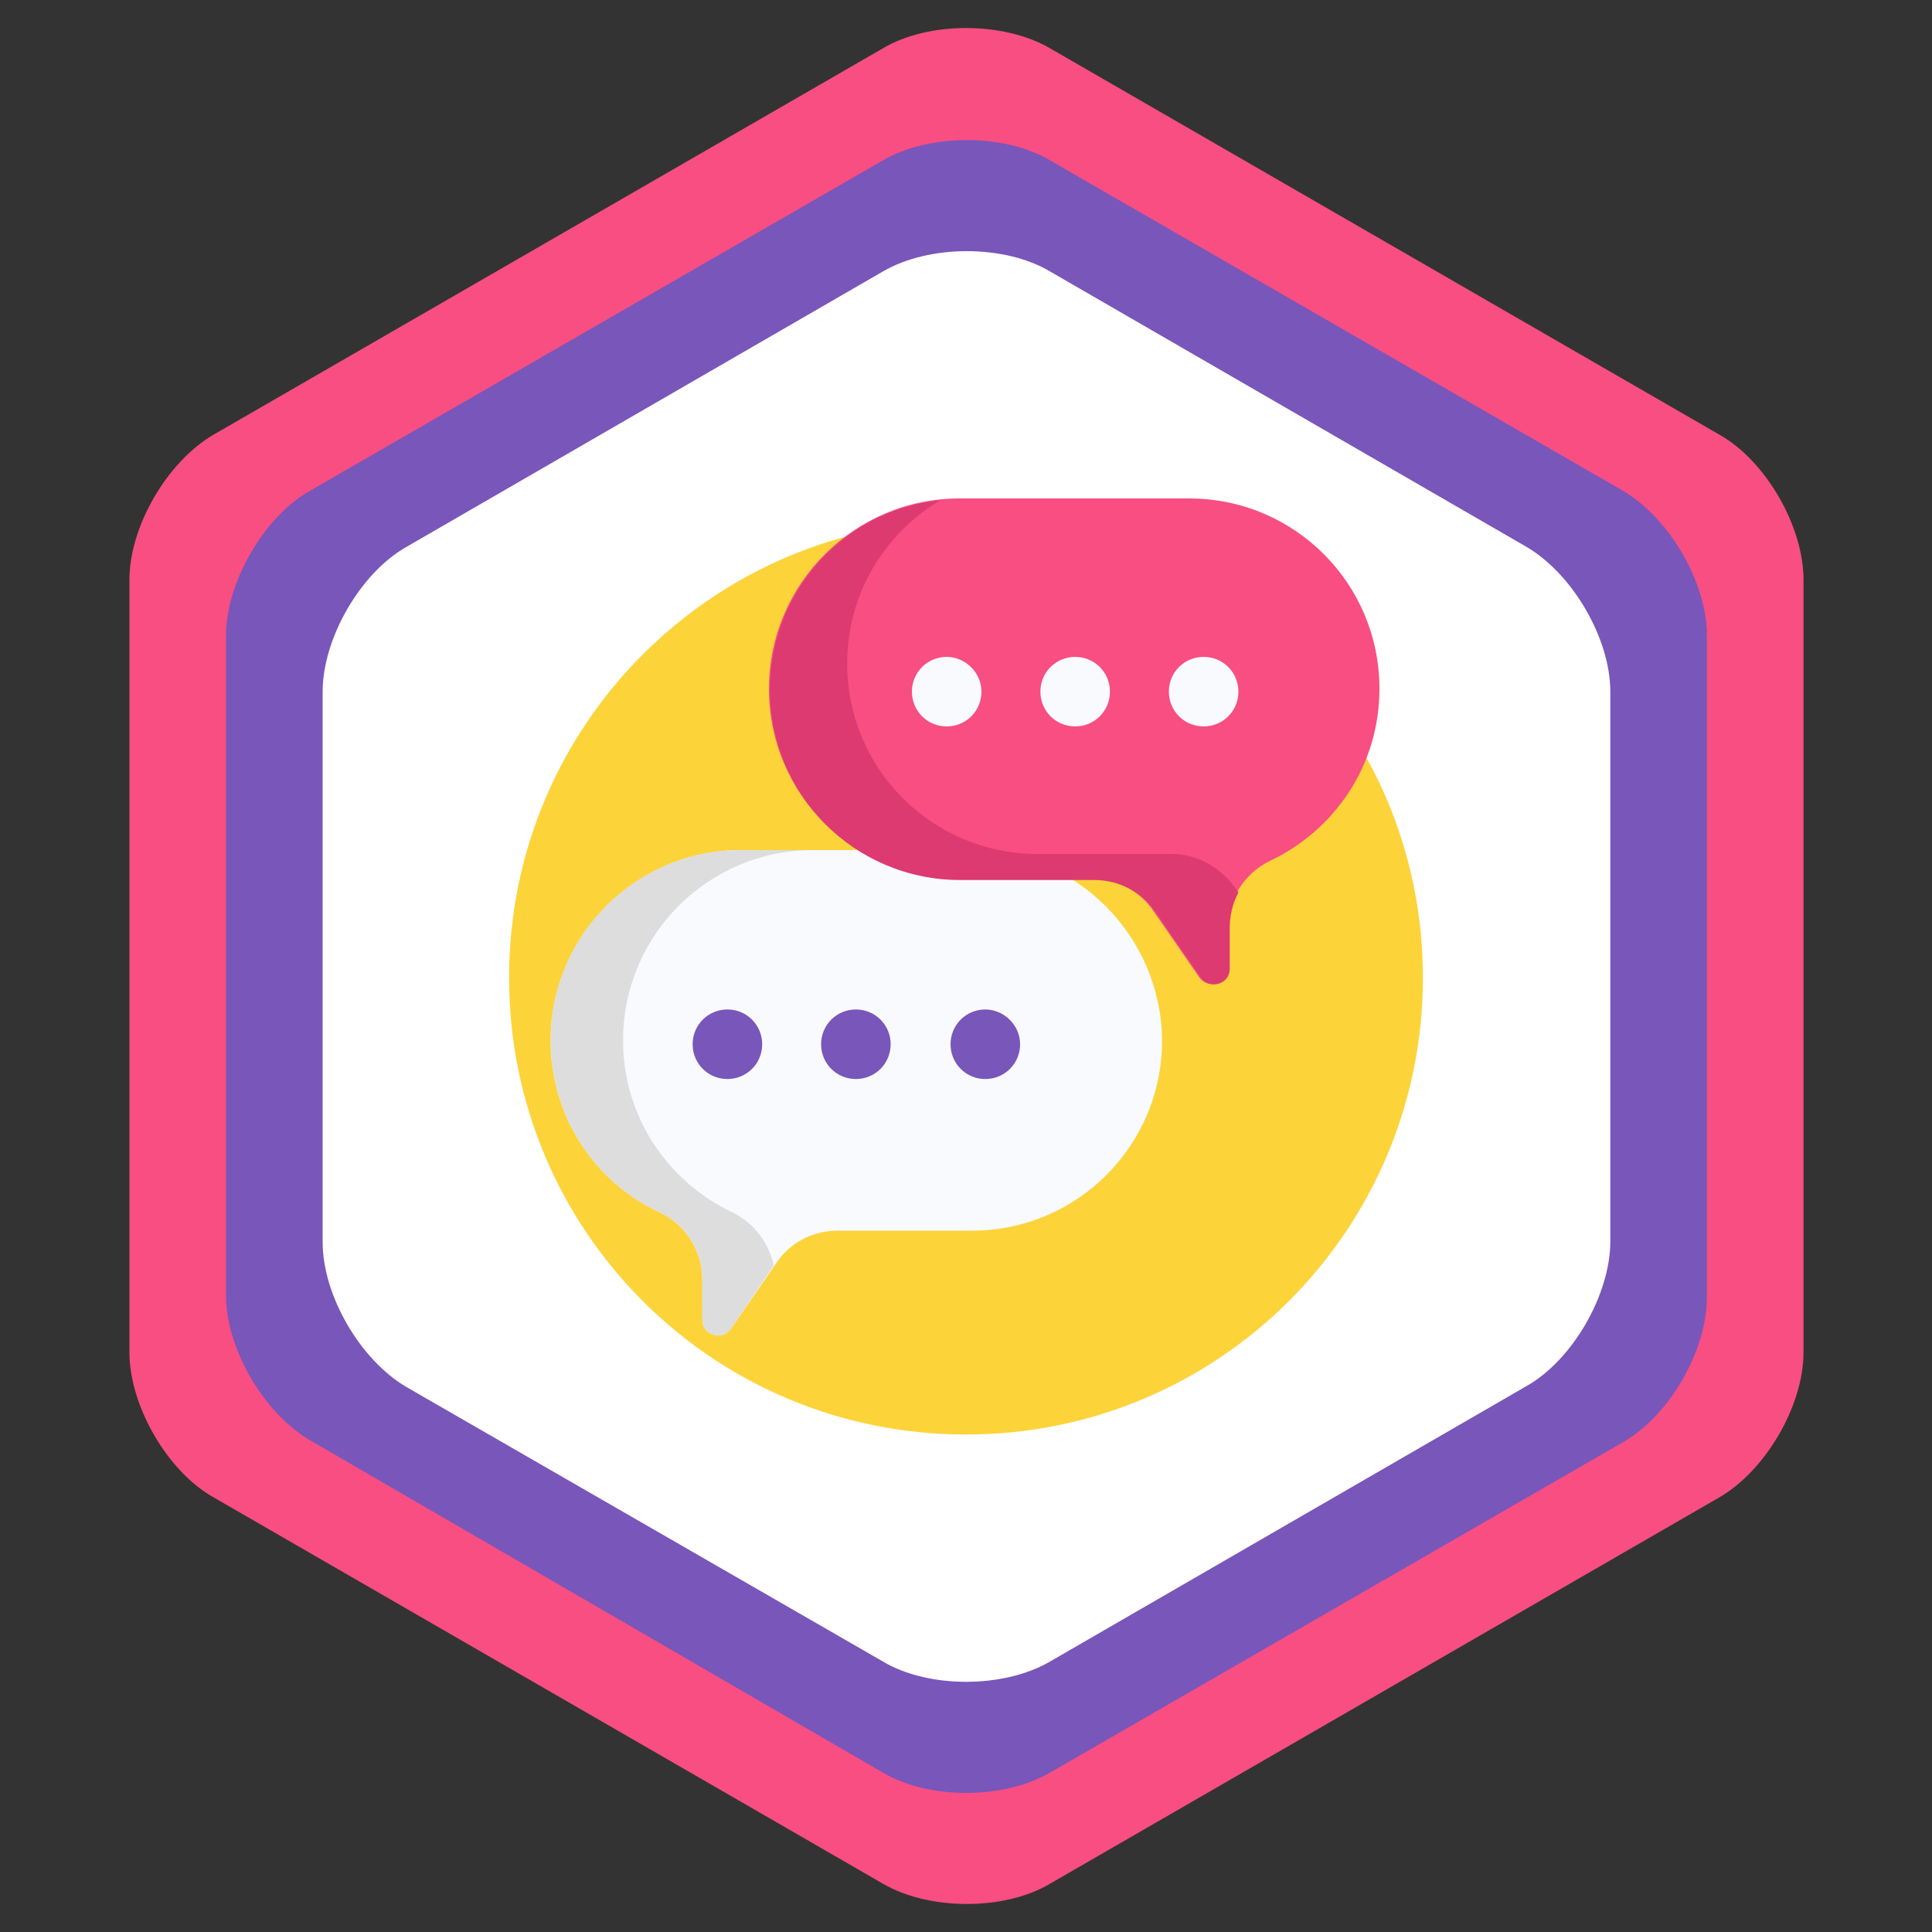 <?xml version="1.0" encoding="utf-8"?>
<!-- Generator: Adobe Illustrator 22.0.1, SVG Export Plug-In . SVG Version: 6.00 Build 0)  -->
<svg version="1.1" id="Layer_1" xmlns="http://www.w3.org/2000/svg" xmlns:xlink="http://www.w3.org/1999/xlink" x="0px" y="0px"
	 viewBox="0 0 200 200" style="enable-background:new 0 0 200 200;" xml:space="preserve">
<rect x="0" y="0" width="200" height="200" fill="#333333" stroke="none"/>
<style type="text/css">
	.st0{fill:#F84E82;}
	.st1{fill:#7956BA;}
	.st2{fill:#FFFFFF;}
	.st3{fill:#FDD33A;}
	.st4{fill:#F8FAFD;}
	.st5{fill:#DDDDDD;}
	.st6{fill:#DD3A71;}
</style>
<path class="st0" d="M22.1,45c-4.8,2.8-8.7,9.5-8.7,15v80c0,5.5,3.9,12.3,8.7,15l69.3,40c4.8,2.8,12.6,2.8,17.3,0l69.3-40
	c4.8-2.8,8.7-9.5,8.7-15V60c0-5.5-3.9-12.3-8.7-15L108.7,5c-4.8-2.8-12.6-2.8-17.3,0L22.1,45z"/>
<path class="st1" d="M32.1,149.1c-4.8-2.8-8.7-9.5-8.7-15V65.8c0-5.5,3.9-12.3,8.7-15l59.3-34.2c4.8-2.8,12.6-2.8,17.3,0l59.3,34.2
	c4.8,2.8,8.7,9.5,8.7,15v68.5c0,5.5-3.9,12.3-8.7,15l-59.3,34.2c-4.8,2.8-12.6,2.8-17.3,0L32.1,149.1z"/>
<path class="st2" d="M42.1,143.6c-4.8-2.8-8.7-9.5-8.7-15v-57c0-5.5,3.9-12.3,8.7-15l49.3-28.5c4.8-2.8,12.6-2.8,17.3,0l49.3,28.5
	c4.8,2.8,8.7,9.5,8.7,15v56.9c0,5.5-3.9,12.3-8.7,15l-49.3,28.5c-4.8,2.8-12.6,2.8-17.3,0L42.1,143.6z"/>
<path d="M100,100"/>
<g>
	<path class="st3" d="M147.3,101.2c0,26.1-21.1,47.3-47.3,47.3s-47.3-21.1-47.3-47.3S73.9,53.9,100,53.9S147.3,75.1,147.3,101.2z"/>
	<path class="st4" d="M100.5,88H76.7C65.8,88,57,96.9,57,107.7c0,7.9,4.6,14.7,11.3,17.8c2.7,1.3,4.4,4,4.4,6.9v4.2
		c0,1.6,2.1,2.3,3,0.9l4.7-6.8c1.4-2.1,3.8-3.3,6.3-3.3h13.9c10.9,0,19.7-8.8,19.7-19.7C120.2,96.9,111.4,88,100.5,88z"/>
	<path class="st5" d="M75.8,125.5c-6.7-3.2-11.3-9.9-11.3-17.8c0-10.9,8.8-19.7,19.7-19.7h-7.5C65.8,88,57,96.8,57,107.7
		c0,7.9,4.6,14.7,11.3,17.8c2.7,1.3,4.4,4,4.4,6.9v4.2c0,1.6,2.1,2.3,3,0.9l4.4-6.5C79.6,128.7,78.1,126.6,75.8,125.5z"/>
	<path class="st1" d="M78.9,108.1c0,2-1.6,3.6-3.6,3.6c-2,0-3.6-1.6-3.6-3.6c0-2,1.6-3.6,3.6-3.6C77.3,104.5,78.9,106.1,78.9,108.1z
		"/>
	<path class="st1" d="M92.2,108.1c0,2-1.6,3.6-3.6,3.6c-2,0-3.6-1.6-3.6-3.6c0-2,1.6-3.6,3.6-3.6C90.6,104.5,92.2,106.1,92.2,108.1z
		"/>
	<path class="st1" d="M105.6,108.1c0,2-1.6,3.6-3.6,3.6s-3.6-1.6-3.6-3.6c0-2,1.6-3.6,3.6-3.6C103.9,104.5,105.6,106.1,105.6,108.1z
		"/>
	<path class="st0" d="M99.3,51.6h23.8c10.9,0,19.7,8.8,19.7,19.7c0,7.9-4.6,14.6-11.3,17.8c-2.7,1.3-4.4,4-4.4,6.9v4.2
		c0,1.6-2.1,2.3-3,0.9l-4.7-6.8c-1.4-2.1-3.8-3.3-6.3-3.3H99.3c-10.9,0-19.7-8.8-19.7-19.7S88.5,51.6,99.3,51.6z"/>
	<path class="st6" d="M121.3,88.4h-13.9c-10.9,0-19.7-8.8-19.7-19.7c0-7.2,3.8-13.4,9.6-16.9c-9.9,1-17.6,9.4-17.6,19.6
		c0,10.9,8.8,19.7,19.7,19.7h13.9c2.5,0,4.9,1.2,6.3,3.3l4.7,6.8c0.9,1.3,3,0.7,3-0.9v-4.2c0-1.3,0.3-2.6,0.9-3.7l-0.5-0.7
		C126.2,89.7,123.8,88.4,121.3,88.4z"/>
	<g>
		<path class="st4" d="M128.2,71.6c0,2-1.6,3.6-3.6,3.6s-3.6-1.6-3.6-3.6s1.6-3.6,3.6-3.6S128.2,69.6,128.2,71.6z"/>
		<path class="st4" d="M114.9,71.6c0,2-1.6,3.6-3.6,3.6s-3.6-1.6-3.6-3.6s1.6-3.6,3.6-3.6S114.9,69.6,114.9,71.6z"/>
		<path class="st4" d="M101.6,71.6c0,2-1.6,3.6-3.6,3.6c-2,0-3.6-1.6-3.6-3.6s1.6-3.6,3.6-3.6C99.9,68,101.6,69.6,101.6,71.6z"/>
	</g>
</g>
</svg>
